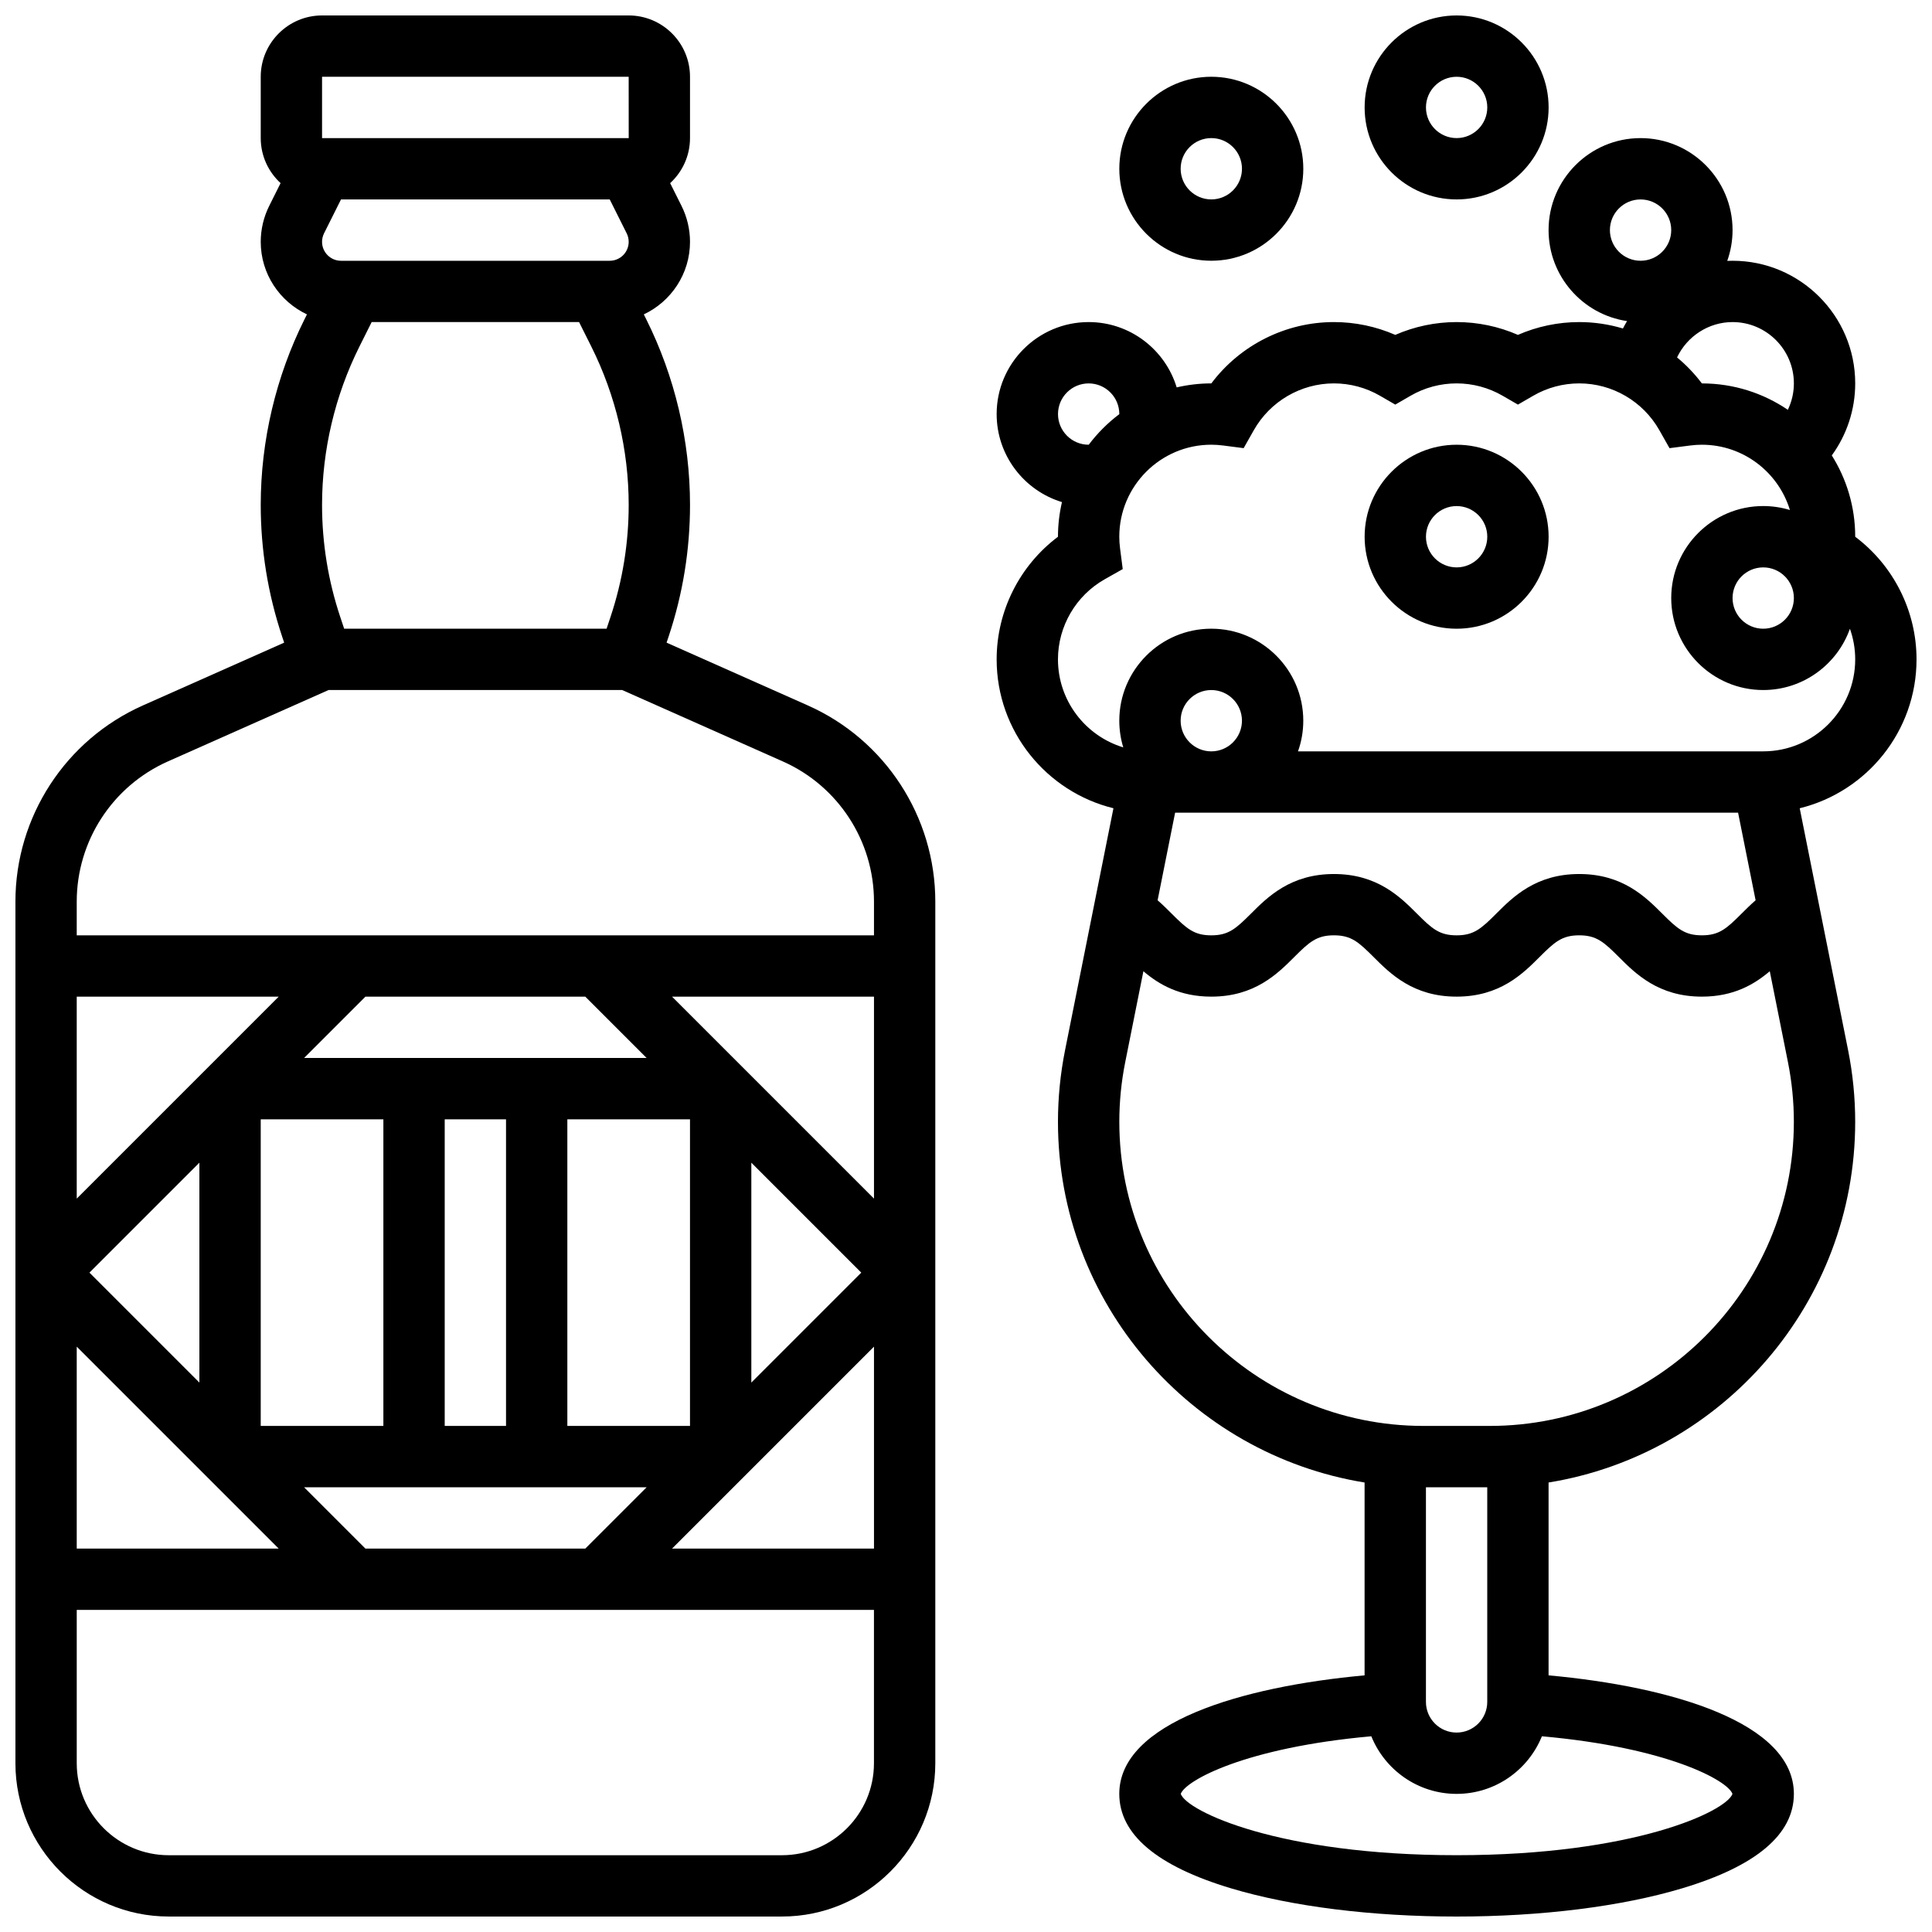 <?xml version="1.0" encoding="UTF-8"?>
<!-- Uploaded to: ICON Repo, www.iconrepo.com, Generator: ICON Repo Mixer Tools -->
<svg width="800px" height="800px" version="1.1" viewBox="144 144 512 512" xmlns="http://www.w3.org/2000/svg">
 <defs>
  <clipPath id="c">
   <path d="m148.09 148.09h243.91v503.81h-243.91z"/>
  </clipPath>
  <clipPath id="b">
   <path d="m408 180h243.9v471.9h-243.9z"/>
  </clipPath>
  <clipPath id="a">
   <path d="m505 148.09h50v48.906h-50z"/>
  </clipPath>
 </defs>
 <g clip-path="url(#c)">
  <path d="m358.09 330.95-37.438-16.641 0.559-1.676c3.75-11.25 5.652-22.965 5.652-34.824 0-17.008-4.019-34.035-11.625-49.246l-0.621-1.246c7.219-3.406 12.242-10.734 12.242-19.238 0-3.285-0.777-6.574-2.246-9.512l-3.016-6.031c3.227-2.973 5.262-7.215 5.262-11.938v-16.254c0-8.961-7.293-16.25-16.25-16.25h-81.262c-8.961 0-16.25 7.293-16.25 16.25v16.25c0 4.723 2.035 8.965 5.262 11.938l-3.016 6.035c-1.469 2.938-2.246 6.227-2.246 9.512 0 8.5 5.023 15.832 12.25 19.238l-0.621 1.246c-7.609 15.211-11.629 32.242-11.629 49.246 0 11.855 1.902 23.574 5.652 34.824l0.559 1.676-37.438 16.641c-20.523 9.121-33.781 29.523-33.781 51.98v228.34c0 22.402 18.227 40.629 40.629 40.629h162.52c22.402 0 40.629-18.227 40.629-40.629v-228.34c0-22.457-13.258-42.859-33.777-51.98zm-52.297-23.457-1.039 3.121h-69.547l-1.039-3.121c-3.199-9.59-4.82-19.574-4.82-29.684 0-14.496 3.426-29.012 9.91-41.98l3.238-6.477h54.965l3.238 6.477c6.484 12.969 9.91 27.484 9.91 41.98 0 10.109-1.621 20.094-4.816 29.684zm-71.422-110.64h71.215l4.492 8.984c0.348 0.695 0.531 1.473 0.531 2.246 0 2.769-2.254 5.023-5.023 5.023h-71.215c-2.769 0-5.023-2.254-5.023-5.023 0-0.777 0.184-1.551 0.527-2.246zm-5.023-32.504h81.258l0.012 16.25h-0.012l-81.258 0.004zm142.9 316.91-29.137 29.137v-58.273zm-45.391 40.629h-32.504v-81.258h32.504zm-48.754 0h-16.25v-81.258h16.25zm-32.504 0h-32.504v-81.258h32.504zm-48.758-11.492-29.137-29.137 29.137-29.137zm-32.504-9.52 53.516 53.516h-53.516zm76.5 53.516-16.25-16.25h90.777l-16.25 16.25zm134.78-53.516v53.516h-53.516zm0-39.234-53.516-53.516h53.516zm-76.5-53.516 16.25 16.25h-90.777l16.25-16.25zm-134.78 53.516v-53.516h53.516zm186.9 174.01h-162.52c-13.441 0-24.379-10.934-24.379-24.379v-40.629h211.27v40.629c0.004 13.441-10.934 24.379-24.375 24.379zm24.379-243.78h-211.28v-8.945c0-16.039 9.473-30.613 24.129-37.129l42.605-18.934h77.812l42.605 18.934c14.656 6.516 24.129 21.086 24.129 37.129z"/>
 </g>
 <g clip-path="url(#b)">
  <path d="m651.9 318.74c0-12.848-6.117-24.879-16.25-32.496v-0.008c0-7.91-2.281-15.293-6.207-21.543 3.996-5.496 6.207-12.148 6.207-19.086 0-17.922-14.582-32.504-32.504-32.504-0.473 0-0.941 0.012-1.41 0.031 0.91-2.551 1.41-5.297 1.41-8.156 0-13.441-10.938-24.379-24.379-24.379-13.441 0-24.379 10.934-24.379 24.379 0 12.227 9.047 22.375 20.797 24.113-0.383 0.641-0.75 1.293-1.09 1.961-3.707-1.109-7.606-1.699-11.578-1.699-5.606 0-11.145 1.164-16.25 3.394-5.109-2.231-10.652-3.394-16.254-3.394-5.606 0-11.145 1.164-16.25 3.394-5.109-2.231-10.652-3.394-16.254-3.394-12.848 0-24.879 6.117-32.496 16.25h-0.008c-3.156 0-6.223 0.375-9.176 1.059-3.039-10.004-12.344-17.309-23.328-17.309-13.441 0-24.379 10.934-24.379 24.379 0 10.984 7.305 20.293 17.309 23.328-0.684 2.953-1.059 6.019-1.059 9.176v0.008c-10.137 7.617-16.25 19.645-16.25 32.496 0 19.07 13.207 35.102 30.953 39.457l-12.82 64.098c-1.25 6.242-1.883 12.633-1.883 18.996 0 48.098 35.242 88.109 81.258 95.59v51.105c-32.711 2.992-65.008 12.551-65.008 31.414 0 10.711 9.957 19.129 29.59 25.02 16.09 4.828 37.324 7.484 59.801 7.484 22.473 0 43.711-2.656 59.793-7.484 19.633-5.887 29.59-14.305 29.59-25.02 0-18.863-32.297-28.426-65.008-31.414v-51.105c46.016-7.481 81.258-47.492 81.258-95.59 0-6.363-0.633-12.754-1.883-18.996l-12.82-64.098c17.75-4.356 30.957-20.387 30.957-39.457zm-32.504-16.25c0 4.481-3.644 8.125-8.125 8.125-4.481 0-8.125-3.644-8.125-8.125s3.644-8.125 8.125-8.125c4.481-0.004 8.125 3.644 8.125 8.125zm-48.754-97.512c0-4.481 3.644-8.125 8.125-8.125s8.125 3.644 8.125 8.125c0 4.481-3.644 8.125-8.125 8.125s-8.125-3.644-8.125-8.125zm32.504 24.375c8.961 0 16.25 7.293 16.25 16.25 0 2.461-0.562 4.844-1.598 7.004-6.5-4.414-14.344-7-22.777-7h-0.008c-1.926-2.566-4.141-4.871-6.574-6.887 2.625-5.555 8.316-9.367 14.707-9.367zm-170.64 32.504c-4.481 0-8.125-3.644-8.125-8.125s3.644-8.125 8.125-8.125c4.481 0 8.125 3.644 8.125 8.125 0 0.008-0.004 0.016-0.004 0.023-3.066 2.309-5.793 5.035-8.102 8.102h-0.02zm24.375 73.137c0-4.481 3.644-8.125 8.125-8.125 4.481 0 8.125 3.644 8.125 8.125 0 4.481-3.644 8.125-8.125 8.125-4.477 0-8.125-3.644-8.125-8.125zm147.73 24.375 4.644 23.211c-1.367 1.188-2.586 2.402-3.727 3.543-3.984 3.984-5.938 5.746-10.508 5.746-4.57 0-6.523-1.762-10.508-5.746-4.438-4.43-10.508-10.5-22-10.5-11.492 0-17.562 6.07-21.996 10.504-3.984 3.984-5.938 5.746-10.504 5.746-4.566 0-6.523-1.762-10.504-5.746-4.438-4.434-10.508-10.504-22-10.504-11.492 0-17.562 6.07-21.996 10.504-3.984 3.984-5.938 5.746-10.504 5.746-4.566 0-6.519-1.762-10.504-5.746-1.141-1.141-2.359-2.356-3.727-3.543l4.641-23.215zm-82.723 178.77h16.25v56.883c0 4.481-3.644 8.125-8.125 8.125s-8.125-3.644-8.125-8.125zm81.234 81.258c-1.637 4.598-25.996 16.25-73.105 16.25-47.113 0-71.469-11.652-73.105-16.25 1.285-3.566 17.188-12.289 50.5-15.266 3.617 8.941 12.383 15.266 22.605 15.266s18.988-6.324 22.605-15.266c33.312 2.977 49.215 11.699 50.5 15.266zm-64.32-97.512h-17.57c-44.445 0-80.602-36.156-80.602-80.598 0-5.297 0.527-10.613 1.566-15.809l4.816-24.09c4.086 3.481 9.586 6.731 17.992 6.731 11.492 0 17.562-6.07 21.996-10.504 3.984-3.984 5.938-5.746 10.504-5.746s6.519 1.762 10.504 5.746c4.434 4.434 10.508 10.504 21.996 10.504 11.492 0 17.562-6.07 21.996-10.504 3.984-3.984 5.938-5.746 10.504-5.746s6.523 1.762 10.508 5.746c4.434 4.434 10.508 10.504 22 10.504 8.41 0 13.91-3.254 17.996-6.734l4.816 24.09c1.039 5.195 1.566 10.512 1.566 15.809 0.008 44.445-36.148 80.602-80.59 80.602zm72.473-178.77h-123.29c0.902-2.543 1.398-5.277 1.398-8.125 0-13.441-10.938-24.379-24.379-24.379-13.441 0-24.379 10.934-24.379 24.379 0 2.461 0.371 4.836 1.051 7.074-10.004-3.039-17.305-12.344-17.305-23.328 0-8.77 4.754-16.906 12.402-21.23l4.762-2.691-0.699-5.422c-0.145-1.105-0.211-2.137-0.211-3.16 0-13.441 10.938-24.379 24.379-24.379 1.02 0 2.051 0.07 3.156 0.211l5.422 0.699 2.691-4.758c4.328-7.648 12.465-12.402 21.234-12.402 4.277 0 8.488 1.129 12.184 3.266l4.07 2.356 4.07-2.356c3.688-2.137 7.902-3.266 12.18-3.266s8.488 1.129 12.184 3.266l4.07 2.356 4.07-2.356c3.688-2.137 7.902-3.266 12.18-3.266 8.77 0 16.906 4.754 21.23 12.406l2.691 4.758 5.422-0.699c1.105-0.145 2.141-0.211 3.156-0.211 10.98 0 20.289 7.301 23.328 17.301-2.238-0.68-4.613-1.051-7.074-1.051-13.441 0-24.379 10.934-24.379 24.379 0 13.441 10.938 24.379 24.379 24.379 10.59 0 19.617-6.789 22.977-16.238 0.91 2.57 1.402 5.309 1.402 8.113 0 13.438-10.938 24.375-24.379 24.375z"/>
 </g>
 <path d="m530.02 261.86c-13.441 0-24.379 10.934-24.379 24.379 0 13.441 10.938 24.379 24.379 24.379s24.379-10.934 24.379-24.379c-0.004-13.441-10.938-24.379-24.379-24.379zm0 32.504c-4.481 0-8.125-3.644-8.125-8.125s3.644-8.125 8.125-8.125 8.125 3.644 8.125 8.125-3.644 8.125-8.125 8.125z"/>
 <g clip-path="url(#a)">
  <path d="m530.02 196.85c13.441 0 24.379-10.934 24.379-24.379-0.004-13.441-10.938-24.375-24.379-24.375s-24.379 10.934-24.379 24.379c0 13.441 10.938 24.375 24.379 24.375zm0-32.504c4.481 0 8.125 3.644 8.125 8.125s-3.644 8.125-8.125 8.125-8.125-3.644-8.125-8.125c-0.004-4.477 3.644-8.125 8.125-8.125z"/>
 </g>
 <path d="m465.01 213.1c13.441 0 24.379-10.934 24.379-24.379 0-13.441-10.938-24.379-24.379-24.379-13.441 0-24.379 10.934-24.379 24.379 0 13.441 10.938 24.379 24.379 24.379zm0-32.504c4.481 0 8.125 3.644 8.125 8.125 0 4.481-3.644 8.125-8.125 8.125-4.481 0-8.125-3.644-8.125-8.125-0.004-4.481 3.644-8.125 8.125-8.125z"/>
</svg>
